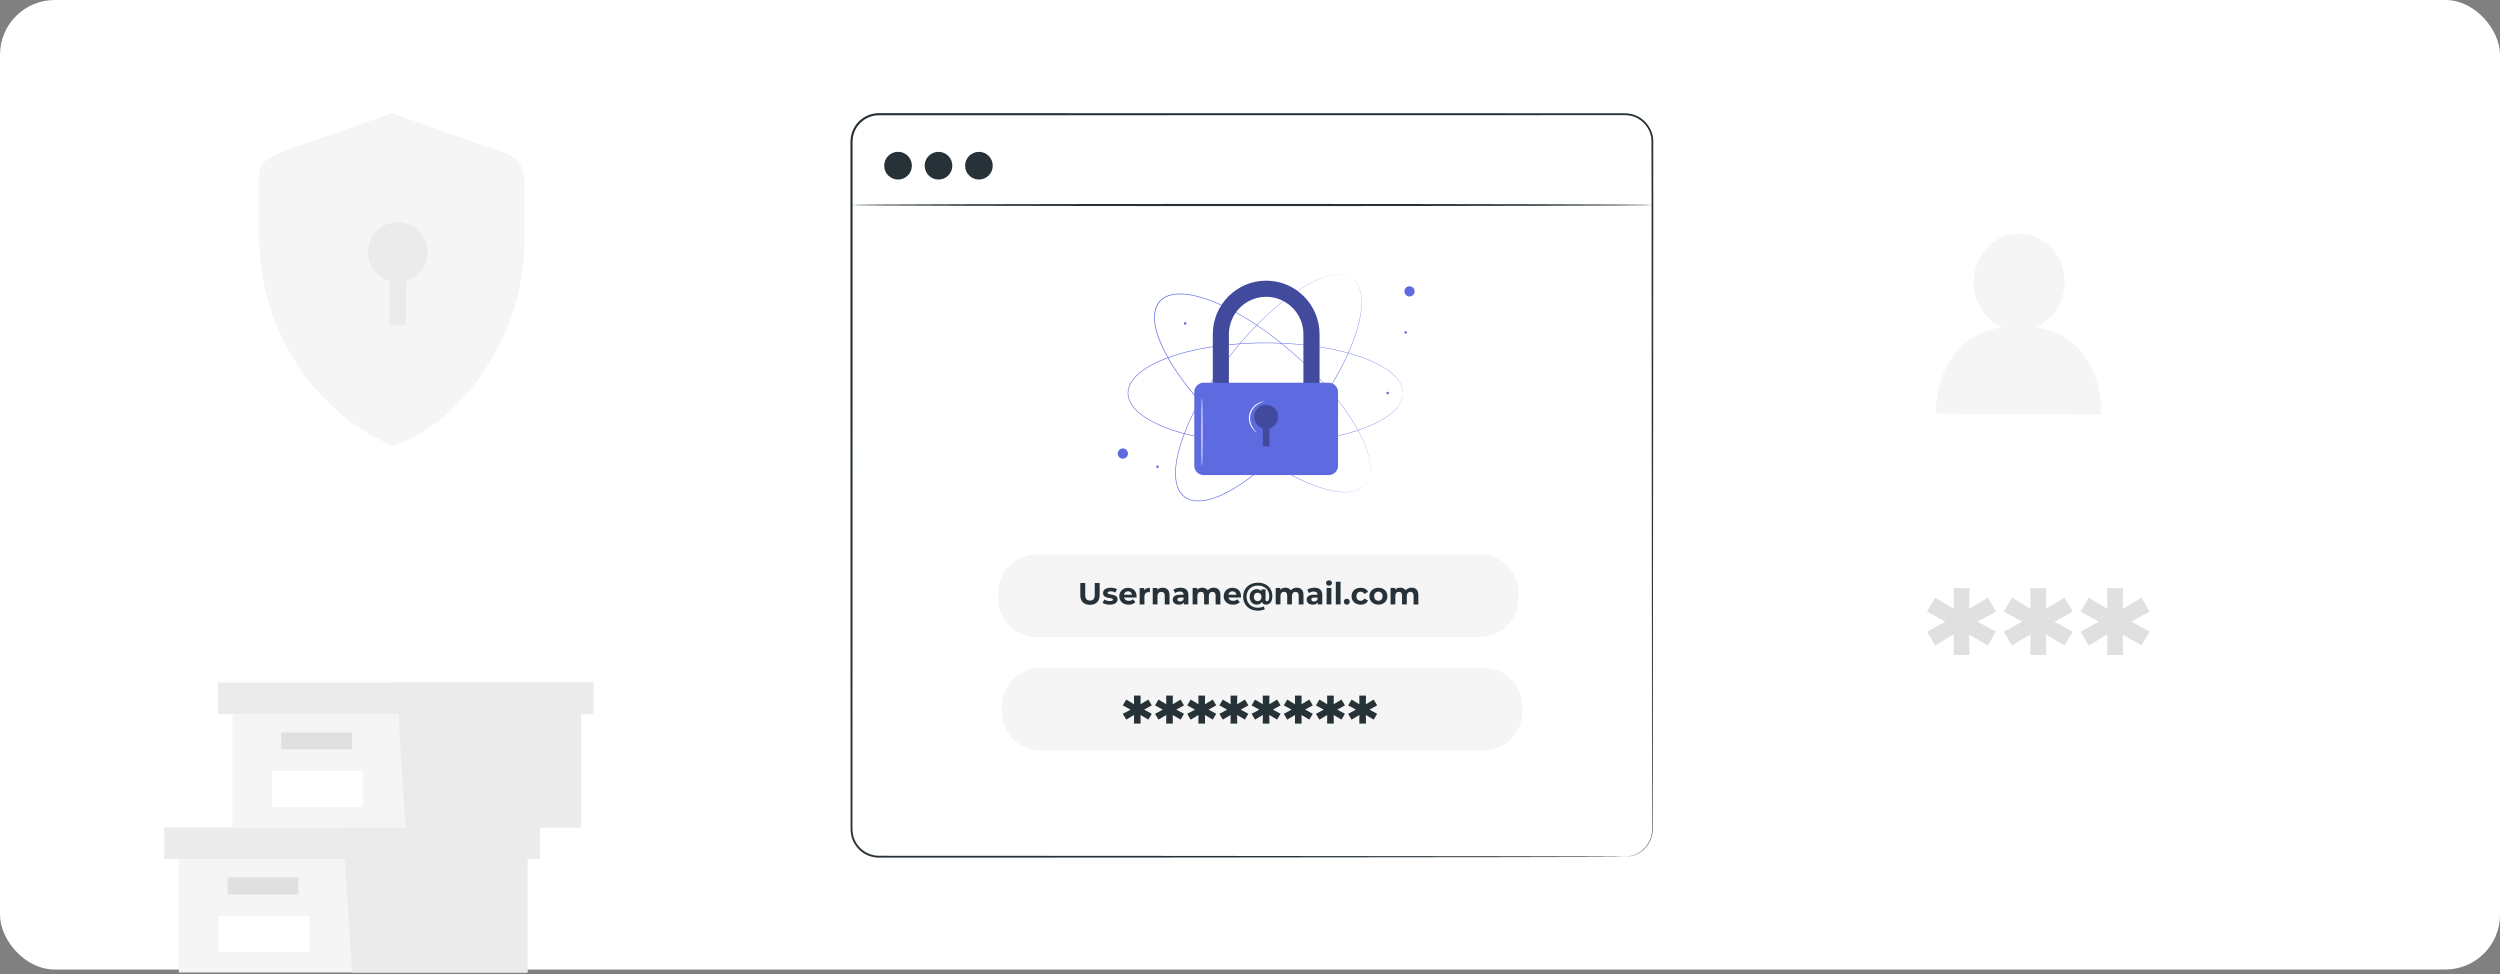 <svg width="685" height="267" viewBox="0 0 685 267" fill="none" xmlns="http://www.w3.org/2000/svg">
<rect x="0" y="0" width="685" height="267" fill="#808080" stroke="none"/>
<rect width="685" height="265.651" rx="15" fill="white"/>
<g clip-path="url(#clip0_440_60175)">
<path d="M49.012 235.391V266.451H94.432H144.532V235.391H49.012Z" fill="#F5F5F5"/>
<path d="M45 226.711V235.391H147.87V226.711H94.43H45Z" fill="#EBEBEB"/>
<path d="M96.44 266.451H144.53V235.391H147.87V226.711H94.43V234.591L96.44 266.451Z" fill="#EBEBEB"/>
<path d="M81.741 240.402H62.371V245.082H81.741V240.402Z" fill="#E0E0E0"/>
<path d="M84.751 250.922H59.871V260.792H84.751V250.922Z" fill="white"/>
<path d="M63.699 195.68V226.75H109.129H159.229V195.68H63.699Z" fill="#F5F5F5"/>
<path d="M59.699 187V195.68H162.569V187H109.129H59.699Z" fill="#EBEBEB"/>
<path d="M111.129 226.75H159.229V195.68H162.569V187H109.129V194.88L111.129 226.75Z" fill="#EBEBEB"/>
<path d="M96.429 200.691H77.059V205.371H96.429V200.691Z" fill="#E0E0E0"/>
<path d="M99.45 211.219H74.57V221.089H99.45V211.219Z" fill="white"/>
</g>
<g clip-path="url(#clip1_440_60175)">
<path d="M557.792 89.63C562.402 87.7 565.682 82.94 565.702 77.34C565.742 70.01 560.182 64.03 553.302 64C546.422 63.97 540.822 69.89 540.792 77.23C540.772 82.88 544.072 87.69 548.732 89.63C529.562 92.52 530.432 113.36 530.432 113.36L575.762 113.57C575.762 113.57 576.792 92.51 557.792 89.64V89.63Z" fill="#F5F5F5"/>
<path d="M541.86 170.34L546.91 173.07L544.64 176.87L539.54 173.86L539.63 179.47H535.28L535.33 173.81L530.23 176.87L528 173.07L533.05 170.34L528 167.56L530.23 163.76L535.33 166.82L535.28 161.16H539.64L539.55 166.82L544.65 163.76L546.92 167.56L541.87 170.34H541.86Z" fill="#E0E0E0"/>
<path d="M562.901 170.34L567.951 173.07L565.681 176.87L560.581 173.86L560.671 179.47H556.311L556.361 173.81L551.261 176.87L549.031 173.07L554.081 170.34L549.031 167.56L551.261 163.76L556.361 166.82L556.311 161.16H560.671L560.581 166.82L565.681 163.76L567.951 167.56L562.901 170.34Z" fill="#E0E0E0"/>
<path d="M583.948 170.34L588.998 173.07L586.728 176.87L581.628 173.86L581.718 179.47H577.358L577.408 173.81L572.308 176.87L570.078 173.07L575.128 170.34L570.078 167.56L572.308 163.76L577.408 166.82L577.358 161.16H581.718L581.628 166.82L586.728 163.76L588.998 167.56L583.948 170.34Z" fill="#E0E0E0"/>
</g>
<g clip-path="url(#clip2_440_60175)">
<path d="M445.251 31.297H240.805C236.658 31.297 233.297 34.664 233.297 38.817V227.226C233.297 231.38 236.658 234.747 240.805 234.747H445.251C449.398 234.747 452.759 231.38 452.759 227.226V38.817C452.759 34.664 449.398 31.297 445.251 31.297Z" fill="white"/>
<path d="M445.252 234.748C445.252 234.748 445.435 234.725 445.79 234.702C446.145 234.679 446.683 234.599 447.358 234.404C448.033 234.198 448.857 233.842 449.693 233.212C450.528 232.581 451.386 231.675 451.97 230.426C452.622 229.188 452.748 227.617 452.691 225.909C452.691 224.201 452.691 222.321 452.68 220.292C452.68 216.234 452.668 211.545 452.657 206.271C452.634 185.166 452.6 154.65 452.565 116.945C452.565 98.087 452.542 77.429 452.531 55.258C452.531 49.721 452.508 44.092 452.496 38.36C452.359 35.586 450.448 32.972 447.793 32.009C446.477 31.459 445.046 31.55 443.57 31.55C442.105 31.55 440.64 31.55 439.164 31.55C427.376 31.55 415.233 31.55 402.792 31.562C353.008 31.562 298.28 31.573 240.84 31.585C239.111 31.585 237.406 32.215 236.102 33.35C234.797 34.474 233.916 36.078 233.687 37.775C233.572 38.612 233.618 39.518 233.607 40.412V43.083C233.607 44.86 233.607 46.648 233.607 48.425C233.607 55.533 233.607 62.594 233.607 69.599C233.607 83.608 233.607 97.422 233.607 110.995C233.607 138.13 233.595 164.314 233.584 189.248C233.584 201.72 233.584 213.872 233.572 225.68C233.572 226.414 233.549 227.17 233.607 227.869C233.687 228.569 233.824 229.28 234.099 229.933C234.625 231.251 235.541 232.386 236.697 233.189C237.853 233.991 239.226 234.438 240.622 234.473C242.064 234.473 243.495 234.473 244.925 234.484C250.648 234.484 256.278 234.484 261.806 234.484C283.94 234.496 304.563 234.507 323.39 234.519C361.031 234.564 391.497 234.587 412.566 234.61C423.084 234.633 431.255 234.656 436.806 234.668C439.576 234.679 441.681 234.69 443.112 234.702C444.531 234.702 445.264 234.736 445.264 234.736C445.264 234.736 444.531 234.759 443.112 234.771C441.681 234.771 439.576 234.782 436.806 234.805C431.255 234.817 423.084 234.84 412.566 234.862C391.508 234.885 361.043 234.92 323.39 234.954C304.563 234.954 283.94 234.977 261.806 234.989C256.267 234.989 250.648 234.989 244.925 234.989C243.495 234.989 242.053 234.989 240.611 234.989C239.123 234.954 237.635 234.473 236.399 233.613C235.163 232.753 234.179 231.538 233.618 230.128C233.321 229.429 233.172 228.672 233.092 227.915C233.034 227.147 233.069 226.425 233.057 225.68C233.057 213.872 233.057 201.709 233.046 189.248C233.046 164.314 233.046 138.142 233.023 110.995C233.023 97.422 233.023 83.619 233.023 69.599C233.023 62.594 233.023 55.533 233.023 48.425C233.023 46.648 233.023 44.871 233.023 43.083V40.412C233.023 39.518 232.977 38.635 233.115 37.695C233.366 35.849 234.305 34.107 235.724 32.903C237.109 31.688 238.963 31 240.828 31C298.269 31 352.997 31.012 402.781 31.023C415.221 31.023 427.364 31.023 439.152 31.034C440.628 31.034 442.093 31.034 443.558 31.034C444.989 31.034 446.557 30.943 447.964 31.539C450.803 32.571 452.851 35.368 452.989 38.337C452.989 44.069 452.989 49.709 453 55.258C452.989 77.429 452.977 98.087 452.966 116.945C452.931 154.65 452.897 185.178 452.874 206.271C452.874 211.545 452.851 216.222 452.851 220.292C452.851 222.321 452.851 224.19 452.84 225.909C452.897 227.606 452.748 229.234 452.084 230.483C451.489 231.756 450.608 232.673 449.761 233.292C448.903 233.922 448.067 234.266 447.392 234.461C446.706 234.645 446.168 234.713 445.801 234.725C445.447 234.736 445.264 234.736 445.264 234.736L445.252 234.748Z" fill="#263238"/>
<path d="M249.857 45.4C249.857 47.498 248.164 49.194 246.058 49.194C243.952 49.194 242.27 47.498 242.27 45.4C242.27 43.302 243.963 41.594 246.058 41.594C248.152 41.594 249.857 43.29 249.857 45.4Z" fill="#263238"/>
<path d="M257.148 49.195C259.24 49.195 260.936 47.496 260.936 45.4C260.936 43.304 259.24 41.605 257.148 41.605C255.055 41.605 253.359 43.304 253.359 45.4C253.359 47.496 255.055 49.195 257.148 49.195Z" fill="#263238"/>
<path d="M268.226 49.195C270.318 49.195 272.014 47.496 272.014 45.4C272.014 43.304 270.318 41.605 268.226 41.605C266.134 41.605 264.438 43.304 264.438 45.4C264.438 47.496 266.134 49.195 268.226 49.195Z" fill="#263238"/>
<path d="M452.759 56.173C452.759 56.334 403.627 56.471 343.039 56.471C282.452 56.471 233.297 56.345 233.297 56.173C233.297 56.001 282.417 55.875 343.028 55.875C403.639 55.875 452.748 56.013 452.748 56.173H452.759Z" fill="#263238"/>
<path d="M374.033 132.822C374.033 132.822 374.125 132.696 374.297 132.467C374.342 132.41 374.388 132.341 374.445 132.272C374.491 132.192 374.537 132.112 374.594 132.02C374.697 131.836 374.834 131.619 374.926 131.355C374.983 131.229 375.04 131.091 375.098 130.942C375.143 130.793 375.189 130.633 375.235 130.461C375.292 130.289 375.315 130.117 375.349 129.922C375.372 129.727 375.43 129.544 375.43 129.326C375.521 128.5 375.464 127.537 375.304 126.471C374.972 124.339 374.068 121.828 372.694 119.1C371.31 116.36 369.41 113.425 367.075 110.353C364.74 107.281 361.936 104.117 358.698 100.93C355.47 97.754 351.808 94.556 347.711 91.529C345.662 90.016 343.499 88.549 341.21 87.173C338.933 85.786 336.529 84.502 333.989 83.379C331.459 82.278 328.781 81.315 325.955 80.856C324.547 80.639 323.093 80.535 321.674 80.753C320.965 80.868 320.267 81.063 319.603 81.349C318.95 81.67 318.355 82.083 317.863 82.622C317.394 83.172 317.039 83.814 316.799 84.49C316.581 85.178 316.467 85.9 316.433 86.623C316.375 88.067 316.65 89.5 317.028 90.876C317.794 93.627 319.053 96.184 320.438 98.58C321.834 100.976 323.391 103.222 325.016 105.332C326.641 107.441 328.346 109.436 330.075 111.305C333.542 115.042 337.124 118.32 340.649 121.175C344.174 124.029 347.642 126.46 350.95 128.432C354.257 130.403 357.393 131.962 360.265 133.029C363.127 134.095 365.725 134.702 367.876 134.794C368.952 134.84 369.913 134.783 370.714 134.599C370.92 134.565 371.104 134.496 371.287 134.45C371.47 134.404 371.653 134.347 371.802 134.278C371.962 134.209 372.122 134.152 372.259 134.095C372.397 134.026 372.534 133.946 372.66 133.877C372.912 133.751 373.106 133.59 373.289 133.464C373.37 133.395 373.461 133.35 373.53 133.292C373.598 133.235 373.656 133.178 373.701 133.12C373.907 132.914 374.022 132.822 374.022 132.822C374.022 132.822 373.919 132.925 373.713 133.132C373.656 133.189 373.598 133.246 373.541 133.304C373.473 133.361 373.392 133.418 373.301 133.487C373.129 133.613 372.935 133.774 372.683 133.9C372.557 133.969 372.431 134.049 372.282 134.118C372.134 134.175 371.985 134.244 371.813 134.313C371.653 134.381 371.481 134.439 371.287 134.485C371.104 134.53 370.909 134.611 370.703 134.634C369.89 134.817 368.929 134.886 367.842 134.84C365.679 134.76 363.069 134.164 360.197 133.097C357.313 132.043 354.177 130.495 350.858 128.523C347.539 126.552 344.071 124.121 340.535 121.267C337.01 118.412 333.416 115.133 329.937 111.396C328.198 109.528 326.492 107.533 324.867 105.412C323.231 103.303 321.674 101.044 320.267 98.648C318.882 96.241 317.611 93.684 316.833 90.899C316.455 89.512 316.181 88.067 316.238 86.6C316.261 85.866 316.387 85.132 316.604 84.422C316.856 83.722 317.211 83.058 317.703 82.496C318.206 81.945 318.825 81.51 319.488 81.189C320.164 80.879 320.885 80.684 321.606 80.57C323.059 80.352 324.524 80.455 325.943 80.673C328.781 81.132 331.471 82.106 334.012 83.207C336.552 84.33 338.967 85.625 341.245 87.013C343.533 88.4 345.696 89.867 347.757 91.38C351.865 94.418 355.527 97.617 358.755 100.804C361.982 103.991 364.786 107.178 367.121 110.25C369.456 113.322 371.355 116.28 372.729 119.031C374.102 121.771 375.006 124.293 375.327 126.437C375.487 127.503 375.533 128.477 375.441 129.303C375.441 129.509 375.384 129.704 375.349 129.899C375.315 130.094 375.292 130.266 375.235 130.438C375.189 130.61 375.143 130.77 375.098 130.919C375.04 131.068 374.983 131.206 374.926 131.343C374.823 131.607 374.697 131.825 374.583 132.008C374.525 132.1 374.48 132.192 374.434 132.261C374.377 132.329 374.331 132.398 374.285 132.455C374.102 132.685 374.01 132.799 374.01 132.799L374.033 132.822Z" fill="#5D6AE0"/>
<path d="M384.412 107.693C384.412 107.693 384.401 107.544 384.378 107.258C384.378 107.189 384.366 107.109 384.355 107.017C384.344 106.925 384.321 106.833 384.298 106.73C384.252 106.524 384.206 106.272 384.103 106.008C384.057 105.871 384.012 105.733 383.954 105.584C383.886 105.446 383.806 105.297 383.737 105.137C383.668 104.976 383.565 104.827 383.462 104.667C383.359 104.506 383.268 104.334 383.13 104.174C382.65 103.498 381.963 102.821 381.139 102.133C379.48 100.758 377.133 99.485 374.284 98.373C371.434 97.25 368.058 96.321 364.281 95.587C360.504 94.854 356.293 94.361 351.772 94.143C347.252 93.925 342.399 93.983 337.329 94.464C334.8 94.705 332.202 95.06 329.581 95.542C326.96 96.034 324.305 96.665 321.673 97.525C319.052 98.396 316.408 99.462 314.005 100.998C312.815 101.778 311.659 102.661 310.743 103.773C310.285 104.334 309.896 104.942 309.599 105.595C309.324 106.26 309.164 106.971 309.152 107.705C309.164 108.427 309.324 109.149 309.599 109.814C309.896 110.479 310.285 111.087 310.743 111.648C311.659 112.76 312.815 113.655 314.005 114.423C316.408 115.97 319.052 117.025 321.673 117.896C324.305 118.756 326.96 119.398 329.581 119.879C332.202 120.372 334.788 120.716 337.329 120.957C342.399 121.439 347.252 121.484 351.784 121.278C356.304 121.06 360.504 120.567 364.293 119.834C368.069 119.1 371.445 118.171 374.295 117.048C377.145 115.936 379.48 114.663 381.151 113.288C381.975 112.6 382.661 111.923 383.142 111.247C383.279 111.087 383.371 110.903 383.474 110.754C383.577 110.594 383.68 110.445 383.748 110.284C383.829 110.124 383.897 109.975 383.966 109.837C384.023 109.688 384.069 109.55 384.115 109.413C384.218 109.149 384.263 108.897 384.309 108.691C384.332 108.587 384.355 108.484 384.366 108.404C384.366 108.312 384.378 108.232 384.389 108.163C384.412 107.877 384.424 107.728 384.424 107.728C384.424 107.728 384.424 107.877 384.401 108.163C384.401 108.232 384.401 108.324 384.389 108.404C384.389 108.496 384.355 108.587 384.332 108.702C384.286 108.908 384.252 109.161 384.149 109.424C384.103 109.562 384.057 109.699 384 109.849C383.932 109.998 383.863 110.147 383.783 110.296C383.714 110.456 383.611 110.617 383.508 110.777C383.405 110.938 383.314 111.121 383.176 111.281C382.696 111.969 382.02 112.657 381.185 113.345C379.525 114.732 377.179 116.016 374.33 117.14C371.48 118.274 368.104 119.215 364.315 119.948C360.527 120.693 356.327 121.186 351.795 121.416C347.263 121.633 342.41 121.588 337.329 121.118C334.788 120.877 332.19 120.533 329.57 120.04C326.949 119.558 324.282 118.916 321.638 118.057C319.006 117.185 316.363 116.119 313.925 114.56C312.723 113.781 311.556 112.886 310.617 111.752C310.148 111.19 309.748 110.559 309.45 109.883C309.175 109.195 309.004 108.461 308.992 107.705C309.004 106.96 309.175 106.214 309.461 105.527C309.759 104.85 310.171 104.22 310.629 103.658C311.567 102.523 312.735 101.629 313.936 100.849C316.363 99.302 319.006 98.224 321.638 97.364C324.282 96.504 326.937 95.863 329.57 95.381C332.19 94.888 334.788 94.544 337.329 94.303C342.41 93.833 347.263 93.776 351.795 94.005C356.327 94.235 360.527 94.739 364.315 95.473C368.104 96.218 371.48 97.158 374.33 98.281C377.179 99.405 379.525 100.689 381.185 102.076C382.02 102.764 382.696 103.452 383.176 104.139C383.314 104.3 383.405 104.483 383.508 104.644C383.611 104.804 383.714 104.965 383.783 105.125C383.863 105.286 383.932 105.435 384 105.572C384.057 105.722 384.103 105.871 384.149 105.997C384.252 106.26 384.298 106.513 384.332 106.719C384.355 106.822 384.378 106.925 384.389 107.017C384.389 107.109 384.389 107.189 384.401 107.258C384.424 107.544 384.424 107.693 384.424 107.693H384.412Z" fill="#5D6AE0"/>
<path d="M370.656 76.433C370.656 76.433 370.53 76.353 370.29 76.192C370.232 76.158 370.164 76.112 370.084 76.055C370.003 76.009 369.912 75.974 369.82 75.928C369.626 75.837 369.408 75.722 369.134 75.642C368.996 75.596 368.859 75.55 368.71 75.504C368.55 75.47 368.39 75.436 368.218 75.401C368.046 75.355 367.863 75.344 367.68 75.332C367.486 75.321 367.291 75.286 367.085 75.286C366.261 75.252 365.3 75.378 364.258 75.607C362.152 76.077 359.715 77.155 357.094 78.726C354.462 80.296 351.669 82.394 348.774 84.939C345.878 87.484 342.914 90.51 339.973 93.95C337.031 97.4 334.102 101.275 331.366 105.586C330.004 107.741 328.688 109.999 327.475 112.384C326.251 114.757 325.14 117.244 324.202 119.858C323.275 122.472 322.508 125.212 322.245 128.055C322.131 129.476 322.119 130.932 322.44 132.342C322.6 133.042 322.84 133.729 323.183 134.371C323.538 135.002 324.007 135.564 324.568 136.022C325.152 136.458 325.816 136.767 326.502 136.962C327.201 137.134 327.922 137.203 328.643 137.18C330.085 137.134 331.492 136.767 332.831 136.297C335.521 135.334 337.981 133.901 340.27 132.354C342.559 130.795 344.688 129.086 346.679 127.31C348.671 125.533 350.536 123.698 352.276 121.841C355.755 118.116 358.776 114.31 361.374 110.595C363.972 106.881 366.158 103.247 367.898 99.808C369.637 96.368 370.965 93.124 371.835 90.189C372.693 87.255 373.128 84.618 373.071 82.463C373.036 81.385 372.922 80.434 372.681 79.631C372.636 79.425 372.556 79.242 372.498 79.07C372.441 78.886 372.372 78.714 372.292 78.565C372.212 78.405 372.144 78.256 372.075 78.118C371.995 77.98 371.915 77.854 371.835 77.74C371.697 77.487 371.526 77.304 371.388 77.144C371.32 77.063 371.262 76.983 371.194 76.914C371.125 76.857 371.068 76.8 371.011 76.754C370.793 76.559 370.69 76.456 370.69 76.456C370.69 76.456 370.805 76.547 371.022 76.742C371.079 76.788 371.136 76.846 371.205 76.903C371.274 76.972 371.331 77.04 371.4 77.121C371.537 77.281 371.709 77.465 371.857 77.717C371.938 77.831 372.018 77.957 372.098 78.095C372.166 78.233 372.247 78.393 372.315 78.542C372.395 78.691 372.464 78.875 372.521 79.047C372.578 79.23 372.67 79.413 372.716 79.62C372.956 80.422 373.082 81.374 373.128 82.463C373.208 84.629 372.784 87.278 371.926 90.224C371.068 93.17 369.74 96.426 368.012 99.876C366.272 103.327 364.098 106.961 361.5 110.687C358.902 114.413 355.881 118.23 352.402 121.956C350.662 123.825 348.797 125.659 346.794 127.436C344.802 129.213 342.662 130.932 340.373 132.491C338.073 134.05 335.612 135.483 332.9 136.458C331.549 136.928 330.119 137.306 328.654 137.352C327.922 137.375 327.178 137.306 326.457 137.134C325.747 136.939 325.06 136.618 324.454 136.171C323.87 135.701 323.389 135.117 323.023 134.475C322.668 133.821 322.428 133.122 322.268 132.4C321.947 130.967 321.959 129.488 322.073 128.066C322.337 125.189 323.115 122.449 324.042 119.824C324.98 117.21 326.102 114.711 327.326 112.338C328.551 109.953 329.867 107.695 331.229 105.54C333.964 101.229 336.906 97.354 339.858 93.904C342.811 90.453 345.787 87.438 348.694 84.893C351.6 82.348 354.404 80.25 357.048 78.691C359.68 77.121 362.13 76.055 364.247 75.585C365.3 75.355 366.261 75.229 367.096 75.275C367.302 75.275 367.508 75.309 367.692 75.321C367.886 75.332 368.069 75.355 368.241 75.401C368.413 75.436 368.573 75.47 368.733 75.504C368.882 75.55 369.031 75.607 369.157 75.642C369.431 75.722 369.649 75.837 369.843 75.94C369.935 75.986 370.026 76.032 370.106 76.077C370.187 76.123 370.244 76.169 370.312 76.215C370.553 76.376 370.679 76.467 370.679 76.467L370.656 76.433Z" fill="#5D6AE0"/>
<path d="M308.65 123.276C309.199 123.826 309.199 124.709 308.65 125.259C308.1 125.81 307.219 125.81 306.67 125.259C306.12 124.709 306.12 123.826 306.67 123.276C307.219 122.726 308.1 122.726 308.65 123.276Z" fill="#5D6AE0"/>
<path d="M387.605 79.836C387.605 80.616 386.976 81.235 386.209 81.235C385.442 81.235 384.812 80.604 384.812 79.836C384.812 79.068 385.442 78.438 386.209 78.438C386.976 78.438 387.605 79.068 387.605 79.836Z" fill="#5D6AE0"/>
<path d="M317.487 127.883C317.487 128.078 317.327 128.238 317.132 128.238C316.938 128.238 316.777 128.078 316.777 127.883C316.777 127.688 316.938 127.527 317.132 127.527C317.327 127.527 317.487 127.688 317.487 127.883Z" fill="#5D6AE0"/>
<path d="M325.073 88.609C325.073 88.804 324.913 88.965 324.718 88.965C324.524 88.965 324.363 88.804 324.363 88.609C324.363 88.414 324.524 88.254 324.718 88.254C324.913 88.254 325.073 88.414 325.073 88.609Z" fill="#5D6AE0"/>
<path d="M380.581 107.695C380.581 107.89 380.42 108.051 380.226 108.051C380.031 108.051 379.871 107.89 379.871 107.695C379.871 107.5 380.031 107.34 380.226 107.34C380.42 107.34 380.581 107.5 380.581 107.695Z" fill="#5D6AE0"/>
<path d="M385.51 91.094C385.51 91.288 385.35 91.449 385.156 91.449C384.961 91.449 384.801 91.288 384.801 91.094C384.801 90.899 384.961 90.738 385.156 90.738C385.35 90.738 385.51 90.899 385.51 91.094Z" fill="#5D6AE0"/>
<path d="M361.546 115.536H357.151V91.553C357.151 85.913 352.562 81.316 346.931 81.316C341.3 81.316 336.711 85.913 336.711 91.553V115.536H332.316V91.553C332.316 83.483 338.874 76.914 346.931 76.914C354.988 76.914 361.546 83.483 361.546 91.553V115.536Z" fill="#5D6AE0"/>
<g opacity="0.3">
<path d="M361.546 115.536H357.151V91.553C357.151 85.913 352.562 81.316 346.931 81.316C341.3 81.316 336.711 85.913 336.711 91.553V115.536H332.316V91.553C332.316 83.483 338.874 76.914 346.931 76.914C354.988 76.914 361.546 83.483 361.546 91.553V115.536Z" fill="black"/>
</g>
<path d="M364.052 104.863H329.809C328.387 104.863 327.234 106.018 327.234 107.443V127.596C327.234 129.021 328.387 130.176 329.809 130.176H364.052C365.474 130.176 366.627 129.021 366.627 127.596V107.443C366.627 106.018 365.474 104.863 364.052 104.863Z" fill="#5D6AE0"/>
<g opacity="0.3">
<path d="M350.225 114.227C350.225 112.405 348.749 110.926 346.929 110.926C345.109 110.926 343.633 112.405 343.633 114.227C343.633 115.729 344.651 116.99 346.025 117.38V122.309H347.822V117.38C349.195 116.99 350.213 115.729 350.213 114.227H350.225Z" fill="black"/>
</g>
<path d="M329.34 127.78C329.248 127.78 329.18 123.561 329.18 118.357C329.18 113.152 329.248 108.922 329.34 108.922C329.431 108.922 329.5 113.141 329.5 118.357C329.5 123.573 329.431 127.78 329.34 127.78Z" fill="#FAFAFA"/>
<path d="M344.356 118.46C344.356 118.46 344.208 118.414 343.967 118.242C343.738 118.071 343.429 117.795 343.12 117.371C342.502 116.569 341.942 115.101 342.308 113.519C342.685 111.937 343.853 110.883 344.757 110.436C345.215 110.206 345.615 110.092 345.901 110.046C346.188 110 346.348 110 346.348 110.023C346.359 110.08 345.718 110.149 344.871 110.642C344.036 111.112 342.983 112.132 342.628 113.6C342.285 115.056 342.777 116.443 343.315 117.245C343.853 118.071 344.402 118.414 344.356 118.46Z" fill="#FAFAFA"/>
<path d="M405.414 151.875H284.135C278.244 151.875 273.469 156.659 273.469 162.559V163.866C273.469 169.767 278.244 174.551 284.135 174.551H405.414C411.305 174.551 416.08 169.767 416.08 163.866V162.559C416.08 156.659 411.305 151.875 405.414 151.875Z" fill="#F5F5F5"/>
<path d="M406.453 182.977H285.174C279.283 182.977 274.508 187.76 274.508 193.661V194.968C274.508 200.869 279.283 205.652 285.174 205.652H406.453C412.344 205.652 417.119 200.869 417.119 194.968V193.661C417.119 187.76 412.344 182.977 406.453 182.977Z" fill="#F5F5F5"/>
<path d="M296.004 163.04V159.75H297.354V162.983C297.354 164.095 297.835 164.553 298.659 164.553C299.483 164.553 299.963 164.095 299.963 162.983V159.75H301.302V163.04C301.302 164.771 300.318 165.723 298.647 165.723C296.976 165.723 295.992 164.771 295.992 163.04H296.004Z" fill="#263238"/>
<path d="M302.125 165.197L302.56 164.257C302.96 164.52 303.567 164.692 304.128 164.692C304.734 164.692 304.952 164.532 304.952 164.279C304.952 163.546 302.239 164.291 302.239 162.491C302.239 161.631 303.006 161.035 304.322 161.035C304.94 161.035 305.627 161.173 306.051 161.425L305.616 162.354C305.169 162.101 304.723 162.021 304.322 162.021C303.739 162.021 303.487 162.204 303.487 162.445C303.487 163.213 306.211 162.468 306.211 164.245C306.211 165.082 305.432 165.678 304.082 165.678C303.315 165.678 302.548 165.472 302.136 165.197H302.125Z" fill="#263238"/>
<path d="M311.383 163.726H307.984C308.11 164.288 308.591 164.631 309.266 164.631C309.747 164.631 310.09 164.494 310.399 164.196L311.097 164.952C310.674 165.434 310.056 165.686 309.243 165.686C307.687 165.686 306.68 164.7 306.68 163.37C306.68 162.041 307.71 161.055 309.083 161.055C310.456 161.055 311.429 161.937 311.429 163.393C311.429 163.496 311.418 163.634 311.406 163.749L311.383 163.726ZM307.961 162.958H310.182C310.09 162.385 309.667 162.018 309.083 162.018C308.499 162.018 308.064 162.373 307.973 162.958H307.961Z" fill="#263238"/>
<path d="M315.07 161.043V162.247C314.955 162.247 314.875 162.235 314.772 162.235C314.051 162.235 313.57 162.625 313.57 163.496V165.629H312.266V161.123H313.513V161.719C313.834 161.284 314.371 161.054 315.058 161.054L315.07 161.043Z" fill="#263238"/>
<path d="M320.448 163.041V165.621H319.144V163.236C319.144 162.503 318.812 162.17 318.228 162.17C317.599 162.17 317.152 162.56 317.152 163.385V165.609H315.848V161.104H317.095V161.631C317.45 161.242 317.976 161.035 318.583 161.035C319.647 161.035 320.448 161.654 320.448 163.03V163.041Z" fill="#263238"/>
<path d="M325.612 163.041V165.609H324.388V165.048C324.147 165.46 323.678 165.678 323.014 165.678C321.961 165.678 321.332 165.093 321.332 164.314C321.332 163.534 321.893 162.961 323.266 162.961H324.308C324.308 162.399 323.976 162.078 323.266 162.078C322.786 162.078 322.293 162.239 321.973 162.503L321.504 161.585C321.996 161.23 322.728 161.035 323.449 161.035C324.823 161.035 325.612 161.677 325.612 163.041ZM324.308 164.188V163.729H323.415C322.808 163.729 322.614 163.958 322.614 164.257C322.614 164.589 322.889 164.807 323.346 164.807C323.781 164.807 324.159 164.6 324.308 164.199V164.188Z" fill="#263238"/>
<path d="M334.388 163.041V165.62H333.083V163.236C333.083 162.502 332.751 162.17 332.225 162.17C331.641 162.17 331.229 162.548 331.229 163.351V165.609H329.925V163.225C329.925 162.491 329.616 162.158 329.066 162.158C328.494 162.158 328.082 162.537 328.082 163.339V165.598H326.777V161.092H328.025V161.608C328.357 161.218 328.86 161.023 329.444 161.023C330.073 161.023 330.611 161.264 330.92 161.757C331.275 161.299 331.87 161.023 332.545 161.023C333.621 161.023 334.388 161.642 334.388 163.018V163.041Z" fill="#263238"/>
<path d="M339.997 163.726H336.598C336.724 164.288 337.204 164.631 337.879 164.631C338.36 164.631 338.703 164.494 339.012 164.196L339.711 164.952C339.287 165.434 338.669 165.686 337.857 165.686C336.3 165.686 335.293 164.7 335.293 163.37C335.293 162.041 336.323 161.055 337.696 161.055C339.07 161.055 340.042 161.937 340.042 163.393C340.042 163.496 340.031 163.634 340.02 163.749L339.997 163.726ZM336.575 162.958H338.795C338.703 162.385 338.28 162.018 337.696 162.018C337.113 162.018 336.678 162.373 336.586 162.958H336.575Z" fill="#263238"/>
<path d="M348.625 163.313C348.625 164.815 347.938 165.663 346.908 165.663C346.336 165.663 345.935 165.411 345.763 164.93C345.466 165.4 344.997 165.663 344.333 165.663C343.257 165.663 342.399 164.804 342.399 163.543C342.399 162.281 343.246 161.433 344.333 161.433C344.882 161.433 345.317 161.628 345.626 161.983V161.49H346.759V164.207C346.759 164.609 346.931 164.746 347.16 164.746C347.549 164.746 347.778 164.299 347.778 163.325C347.778 161.628 346.519 160.447 344.665 160.447C342.811 160.447 341.552 161.72 341.552 163.474C341.552 165.228 342.776 166.523 344.63 166.523C345.157 166.523 345.752 166.408 346.278 166.156L346.542 166.924C346.027 167.188 345.283 167.326 344.63 167.326C342.216 167.326 340.613 165.686 340.613 163.474C340.613 161.261 342.227 159.656 344.665 159.656C347.102 159.656 348.625 161.204 348.625 163.313ZM345.637 163.543C345.637 162.809 345.191 162.408 344.596 162.408C344.001 162.408 343.555 162.832 343.555 163.543C343.555 164.253 343.978 164.7 344.596 164.7C345.214 164.7 345.637 164.276 345.637 163.543Z" fill="#263238"/>
<path d="M357.154 163.041V165.62H355.849V163.236C355.849 162.502 355.517 162.17 354.991 162.17C354.407 162.17 353.995 162.548 353.995 163.351V165.609H352.69V163.225C352.69 162.491 352.381 162.158 351.832 162.158C351.26 162.158 350.848 162.537 350.848 163.339V165.598H349.543V161.092H350.79V161.608C351.122 161.218 351.626 161.023 352.21 161.023C352.839 161.023 353.377 161.264 353.686 161.757C354.041 161.299 354.636 161.023 355.311 161.023C356.387 161.023 357.154 161.642 357.154 163.018V163.041Z" fill="#263238"/>
<path d="M362.304 163.041V165.609H361.079V165.048C360.839 165.46 360.37 165.678 359.706 165.678C358.653 165.678 358.023 165.093 358.023 164.314C358.023 163.534 358.584 162.961 359.958 162.961H360.999C360.999 162.399 360.667 162.078 359.958 162.078C359.477 162.078 358.985 162.239 358.664 162.503L358.195 161.585C358.687 161.23 359.42 161.035 360.141 161.035C361.514 161.035 362.304 161.677 362.304 163.041ZM360.999 164.188V163.729H360.106C359.5 163.729 359.305 163.958 359.305 164.257C359.305 164.589 359.58 164.807 360.038 164.807C360.473 164.807 360.85 164.6 360.999 164.199V164.188Z" fill="#263238"/>
<path d="M363.332 159.749C363.332 159.337 363.664 159.016 364.145 159.016C364.625 159.016 364.957 159.314 364.957 159.715C364.957 160.151 364.625 160.472 364.145 160.472C363.664 160.472 363.332 160.151 363.332 159.738V159.749ZM363.492 161.102H364.797V165.607H363.492V161.102Z" fill="#263238"/>
<path d="M366.012 159.395H367.316V165.608H366.012V159.395Z" fill="#263238"/>
<path d="M368.207 164.861C368.207 164.38 368.562 164.059 369.02 164.059C369.477 164.059 369.832 164.38 369.832 164.861C369.832 165.343 369.477 165.686 369.02 165.686C368.562 165.686 368.207 165.343 368.207 164.861Z" fill="#263238"/>
<path d="M370.324 163.359C370.324 162.006 371.366 161.043 372.831 161.043C373.78 161.043 374.524 161.456 374.845 162.189L373.838 162.74C373.597 162.315 373.231 162.121 372.831 162.121C372.167 162.121 371.652 162.579 371.652 163.37C371.652 164.161 372.167 164.62 372.831 164.62C373.243 164.62 373.597 164.436 373.838 164.001L374.845 164.551C374.513 165.273 373.769 165.686 372.831 165.686C371.366 165.686 370.324 164.723 370.324 163.37V163.359Z" fill="#263238"/>
<path d="M375.211 163.359C375.211 162.006 376.252 161.043 377.683 161.043C379.114 161.043 380.155 162.006 380.155 163.359C380.155 164.711 379.114 165.674 377.683 165.674C376.252 165.674 375.211 164.711 375.211 163.359ZM378.827 163.359C378.827 162.579 378.335 162.109 377.683 162.109C377.031 162.109 376.527 162.579 376.527 163.359C376.527 164.138 377.031 164.608 377.683 164.608C378.335 164.608 378.827 164.138 378.827 163.359Z" fill="#263238"/>
<path d="M388.626 163.041V165.62H387.322V163.236C387.322 162.502 386.99 162.17 386.463 162.17C385.88 162.17 385.468 162.548 385.468 163.351V165.609H384.163V163.225C384.163 162.491 383.854 162.158 383.305 162.158C382.732 162.158 382.32 162.537 382.32 163.339V165.598H381.016V161.092H382.263V161.608C382.595 161.218 383.099 161.023 383.682 161.023C384.312 161.023 384.85 161.264 385.159 161.757C385.513 161.299 386.108 161.023 386.784 161.023C387.86 161.023 388.626 161.642 388.626 163.018V163.041Z" fill="#263238"/>
<path d="M313.478 194.43L315.595 195.577L314.645 197.17L312.505 195.909L312.539 198.271H310.708L310.731 195.898L308.591 197.182L307.652 195.588L309.77 194.442L307.652 193.272L308.591 191.679L310.731 192.963L310.708 190.59H312.539L312.505 192.963L314.645 191.679L315.595 193.272L313.478 194.442V194.43Z" fill="#263238"/>
<path d="M322.302 194.43L324.419 195.577L323.469 197.17L321.329 195.909L321.363 198.271H319.532L319.555 195.898L317.415 197.182L316.477 195.588L318.594 194.442L316.477 193.272L317.415 191.679L319.555 192.963L319.532 190.59H321.363L321.329 192.963L323.469 191.679L324.419 193.272L322.302 194.442V194.43Z" fill="#263238"/>
<path d="M331.126 194.43L333.243 195.577L332.293 197.17L330.153 195.909L330.188 198.271H328.356L328.379 195.898L326.239 197.182L325.301 195.588L327.418 194.442L325.301 193.272L326.239 191.679L328.379 192.963L328.356 190.59H330.188L330.153 192.963L332.293 191.679L333.243 193.272L331.126 194.442V194.43Z" fill="#263238"/>
<path d="M339.939 194.43L342.056 195.577L341.106 197.17L338.966 195.909L339 198.271H337.169L337.192 195.898L335.052 197.182L334.113 195.588L336.231 194.442L334.113 193.272L335.052 191.679L337.192 192.963L337.169 190.59H339L338.966 192.963L341.106 191.679L342.056 193.272L339.939 194.442V194.43Z" fill="#263238"/>
<path d="M348.763 194.43L350.88 195.577L349.93 197.17L347.79 195.909L347.824 198.271H345.993L346.016 195.898L343.876 197.182L342.938 195.588L345.055 194.442L342.938 193.272L343.876 191.679L346.016 192.963L345.993 190.59H347.824L347.79 192.963L349.93 191.679L350.88 193.272L348.763 194.442V194.43Z" fill="#263238"/>
<path d="M357.587 194.43L359.704 195.577L358.754 197.17L356.614 195.909L356.649 198.271H354.817L354.84 195.898L352.7 197.182L351.762 195.588L353.879 194.442L351.762 193.272L352.7 191.679L354.84 192.963L354.817 190.59H356.649L356.614 192.963L358.754 191.679L359.704 193.272L357.587 194.442V194.43Z" fill="#263238"/>
<path d="M366.4 194.43L368.517 195.577L367.567 197.17L365.427 195.909L365.461 198.271H363.63L363.653 195.898L361.513 197.182L360.574 195.588L362.691 194.442L360.574 193.272L361.513 191.679L363.653 192.963L363.63 190.59H365.461L365.427 192.963L367.567 191.679L368.517 193.272L366.4 194.442V194.43Z" fill="#263238"/>
<path d="M375.22 194.43L377.337 195.577L376.387 197.17L374.247 195.909L374.281 198.271H372.45L372.473 195.898L370.333 197.182L369.395 195.588L371.512 194.442L369.395 193.272L370.333 191.679L372.473 192.963L372.45 190.59H374.281L374.247 192.963L376.387 191.679L377.337 193.272L375.22 194.442V194.43Z" fill="#263238"/>
</g>
<g clip-path="url(#clip3_440_60175)">
<path d="M136.99 41.48L107.37 31L78.03 41.34C74.28 43.08 71 44.13 71 47.56V64.67C71 76.55 74.16 88.32 80.66 98.72C86.13 107.47 94.61 116.47 107.65 122.2C119.64 118.36 128.59 108.14 134.07 99.39C140.57 89 143.73 77.22 143.73 65.34V49.96C143.73 45.06 141.09 42.67 136.99 41.49V41.48Z" fill="#F5F5F5"/>
<path d="M117.209 69.091C117.209 64.561 113.539 60.891 109.009 60.891C104.479 60.891 100.809 64.561 100.809 69.091C100.809 72.841 103.339 75.971 106.769 76.941V89.201H111.249V76.941C114.679 75.961 117.209 72.831 117.209 69.091Z" fill="#EBEBEB"/>
</g>
<defs>
<clipPath id="clip0_440_60175">
<rect width="117.57" height="79.45" fill="white" transform="translate(45 187)"/>
</clipPath>
<clipPath id="clip1_440_60175">
<rect width="61" height="115.47" fill="white" transform="translate(528 64)"/>
</clipPath>
<clipPath id="clip2_440_60175">
<rect width="220" height="204" fill="white" transform="translate(233 31)"/>
</clipPath>
<clipPath id="clip3_440_60175">
<rect width="72.74" height="91.19" fill="white" transform="translate(71 31)"/>
</clipPath>
</defs>
</svg>
